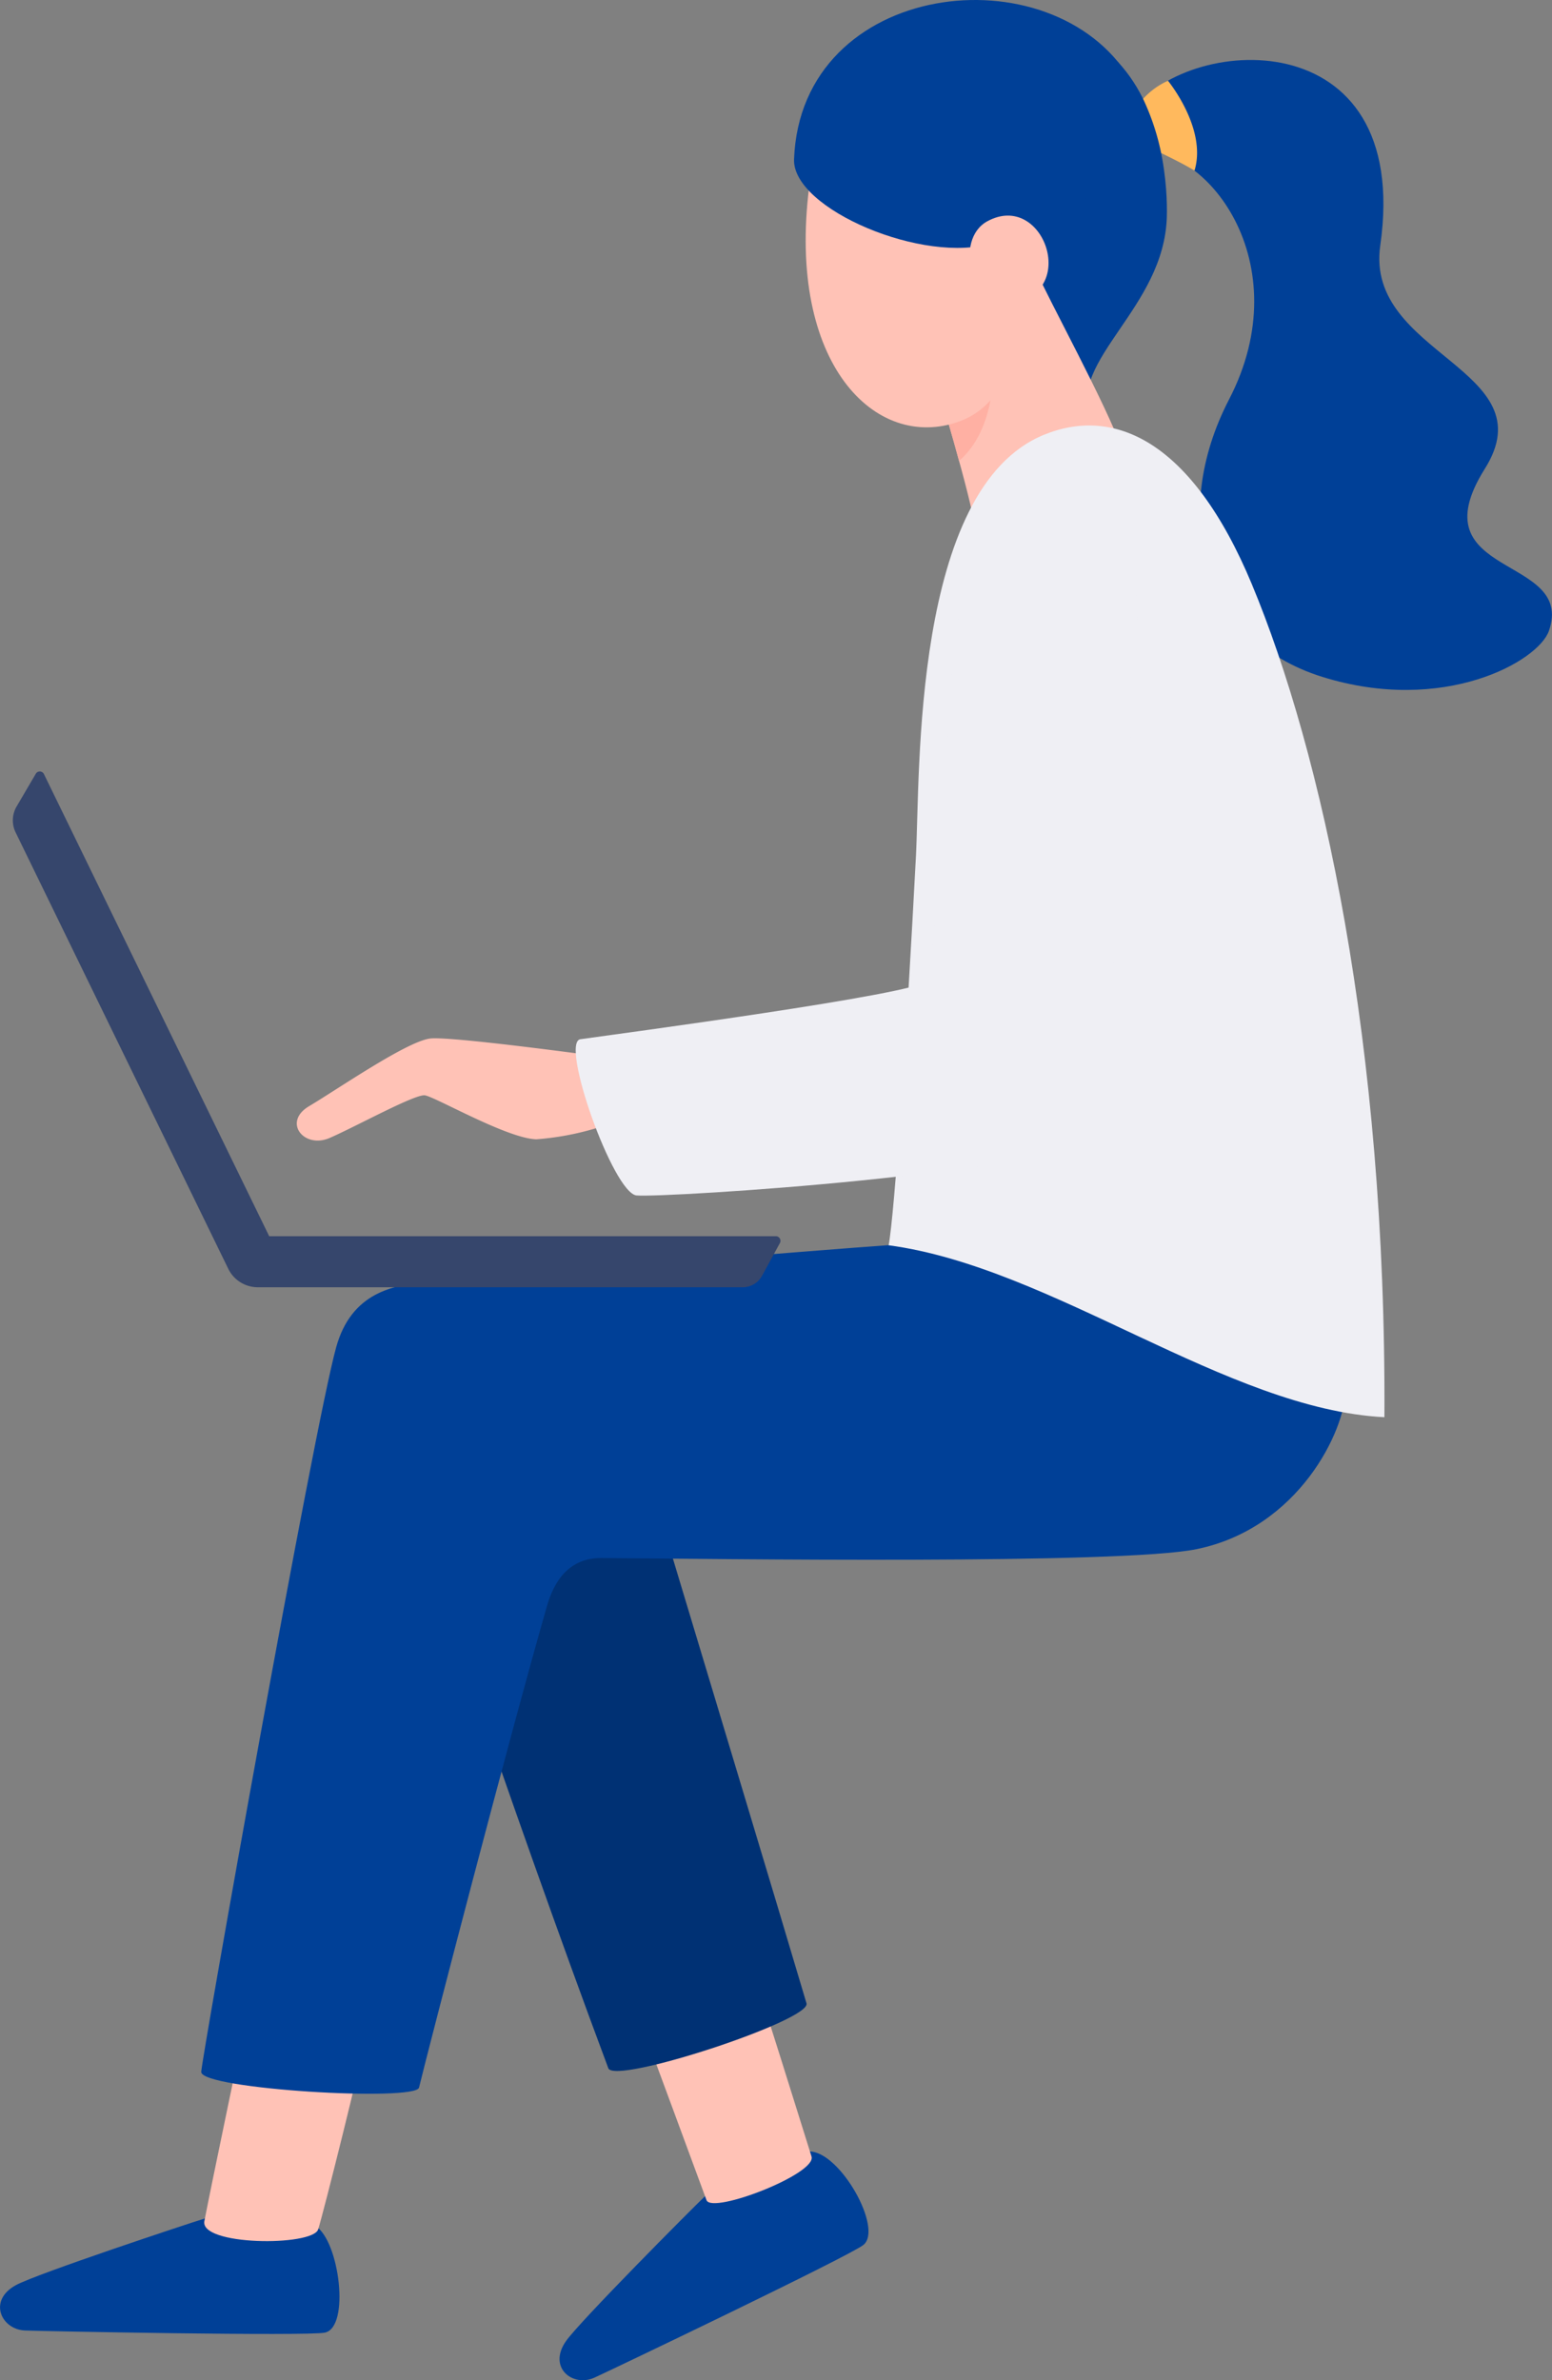 <svg id="グループ_351" data-name="グループ 351" xmlns="http://www.w3.org/2000/svg" xmlns:xlink="http://www.w3.org/1999/xlink" width="119.373" height="183.039" viewBox="0 0 119.373 183.039">
  <rect x="0" y="0" width="119.373" height="183.039" fill="#808080" stroke="none"/>
  <defs>
    <clipPath id="clip-path">
      <path id="パス_558" data-name="パス 558" d="M321.84,181.249s2.573,8.386,3.383,12.16c1.048,4.877,12.865-1.23,11.533-4.92s-5.433-11.071-6.971-14.454C328.551,171.323,318.867,173.869,321.84,181.249Z" transform="translate(-321.276 -172.979)" fill="none"/>
    </clipPath>
  </defs>
  <path id="パス_551" data-name="パス 551" d="M351.2,152.474s-1.717-.315,0-2.891c4.009-6.014,21.651-7.318,19.145,10.224-1.2,8.413,12.868,9.488,8.044,17.162-5.312,8.452,6.976,6.574,4.93,12.465-.817,2.352-8.108,6.447-17.43,3.54s-11.739-12.531-7.172-21.339c5.426-10.466-1.7-19.847-7.518-19.162" transform="translate(-264.182 -140.921)" fill="#004097"/>
  <path id="パス_552" data-name="パス 552" d="M340.429,145.846c3.582,3.843,3.808,9.9,3.752,11.9-.2,7.024-7.553,10.938-5.934,15.545,1.3,3.709-3.567,4.967-4.511,4.009C327.121,170.581,328.449,153.287,340.429,145.846Z" transform="translate(-254.434 -141.07)" fill="#004097"/>
  <path id="パス_553" data-name="パス 553" d="M202.836,459.653c-1.225.371-12.88,4.236-14.5,5.115-2.182,1.182-1.131,3.413.692,3.49,1.32.056,21.709.448,23.069.164,1.948-.406,1.129-7.03-.707-8.19C209.894,459.29,204.062,459.282,202.836,459.653Z" transform="translate(-187.109 -289.042)" fill="#004097"/>
  <path id="パス_554" data-name="パス 554" d="M279.764,453.548c-.928.881-9.616,9.608-10.672,11.122-1.42,2.035.521,3.557,2.185,2.808,1.2-.542,19.6-9.341,20.689-10.205,1.559-1.237-1.81-7.237-4.177-7.192C286.022,450.115,280.693,452.667,279.764,453.548Z" transform="translate(-225.563 -284.633)" fill="#004097"/>
  <path id="パス_555" data-name="パス 555" d="M255.317,289.613s-12.986-1.808-14.717-1.605c-1.8.211-7.155,3.92-9.322,5.205-2.056,1.22-.389,3.3,1.588,2.441s6.42-3.308,7.285-3.28c.666.021,6.328,3.323,8.608,3.385a21.526,21.526,0,0,0,8.046-2.227C258.269,292.687,257.354,289.854,255.317,289.613Z" transform="translate(-207.507 -208.146)" fill="#ffc2b6"/>
  <path id="パス_556" data-name="パス 556" d="M321.84,181.249s2.573,8.386,3.383,12.16c1.048,4.877,12.865-1.23,11.533-4.92s-5.433-11.071-6.971-14.454C328.551,171.323,318.867,173.869,321.84,181.249Z" transform="translate(-250.42 -153.873)" fill="#ffc2b6"/>
  <g id="グループ_349" data-name="グループ 349" transform="translate(70.856 19.105)">
    <g id="グループ_348" data-name="グループ 348" clip-path="url(#clip-path)">
      <path id="パス_557" data-name="パス 557" d="M300.532,164.866c-2.052,15.481,5.226,20.812,11.787,18.454,5.837-2.1,5.805-11.662,1.342-19.914C309.124,155.018,301.6,156.77,300.532,164.866Z" transform="translate(-311.32 -165.861)" fill="#ffb0a3"/>
    </g>
  </g>
  <path id="パス_559" data-name="パス 559" d="M304.716,157.925c-1.715,13.6,5.11,20.352,11.525,18.046,5.708-2.051,5.677-11.4,1.313-19.472C313.119,148.3,305.716,150,304.716,157.925Z" transform="translate(-242.479 -143.553)" fill="#ffc2b6"/>
  <path id="パス_560" data-name="パス 560" d="M302.754,149.053c-.143,3.828,10.081,8.138,15.276,6.428,9.006-2.966,13.321-8.069,10.59-12.58C322.618,132.989,303.27,135.241,302.754,149.053Z" transform="translate(-241.679 -136.802)" fill="#004097"/>
  <path id="パス_561" data-name="パス 561" d="M329.69,168.632c4.312-2.345,7.086,5.519,1.857,6.285C328.477,175.366,327.093,170.045,329.69,168.632Z" transform="translate(-253.747 -151.617)" fill="#ffc2b6"/>
  <path id="パス_562" data-name="パス 562" d="M280.544,426.283s3.9,10.52,4.866,13.165c.482,1.063,8.495-2.042,8.073-3.371-.714-2.248-3.92-12.6-4.845-15.278C287.558,417.679,278.555,420.951,280.544,426.283Z" transform="translate(-231.064 -270.242)" fill="#ffc2b6"/>
  <path id="パス_563" data-name="パス 563" d="M220.017,428.2s-2.614,12.476-3.146,15.24c-.5,1.947,8.325,2.006,8.745.677s3.324-12.914,3.85-15.7C230.191,424.578,221.286,422.669,220.017,428.2Z" transform="translate(-201.143 -272.68)" fill="#ffc2b6"/>
  <path id="パス_564" data-name="パス 564" d="M245.764,346.233s8.014,24.208,15.777,44.983c.48,1.283,15.63-3.69,15.243-4.992-2.4-8.1-7.073-23.548-13.557-45.094C261.853,336.562,244.378,339.354,245.764,346.233Z" transform="translate(-214.751 -232.166)" fill="#003174"/>
  <path id="パス_565" data-name="パス 565" d="M304.434,329.136c-.022,3.075-3.571,10.624-11.462,12.242-5.8,1.189-36.857.746-45.776.682-2.46-.017-3.626,1.742-4.178,3.66-2.882,10.018-9.1,33.971-9.849,37.064-.265,1.092-16.717.131-16.752-1.2-.02-.774,8.658-49.539,10.38-55.739,1.174-4.228,4.446-4.8,6.991-5,4.718-.376,30.439-2.5,35.5-2.844C284.583,316.971,304.483,322.115,304.434,329.136Z" transform="translate(-200.939 -222.247)" fill="#004097"/>
  <path id="パス_566" data-name="パス 566" d="M316.534,261.8c.454-2.4,1.376-16.082,2.1-29.932.33-6.289-.307-28.241,9.841-32.392,5.374-2.2,11.378.41,15.991,11.48,5.366,12.879,10.353,35.314,10.2,64.067C342.52,274.407,329.142,263.49,316.534,261.8Z" transform="translate(-248.183 -166.039)" fill="#efeff4"/>
  <path id="パス_567" data-name="パス 567" d="M308.649,208.436c-3.69-.2-7.075.521-8.494,11.089-.636,4.734-1.423,25.1-2.243,26.516-.57.982-23.833,4.075-26.6,4.469-1.594.227,2.529,11.849,4.322,12.012,2.216.2,32.384-1.743,34.455-4.576,1.963-2.685,3.807-33.814,4.08-38.736C314.49,213.35,311.931,208.618,308.649,208.436Z" transform="translate(-226.672 -170.592)" fill="#efeff4"/>
  <path id="パス_568" data-name="パス 568" d="M357.541,155.47c.988-3.231-2.041-6.915-2.041-6.915a5.986,5.986,0,0,0-1.915,1.391,18.374,18.374,0,0,1,1.392,4.175S356.645,154.91,357.541,155.47Z" transform="translate(-265.666 -142.348)" fill="#ffb95d"/>
  <g id="グループ_350" data-name="グループ 350" transform="translate(0.987 59.326)">
    <path id="パス_569" data-name="パス 569" d="M208.686,284.875h38.98a.356.356,0,0,1,.312.527l-1.377,2.521a1.688,1.688,0,0,1-1.48.878h-37.3a2.529,2.529,0,0,1-2.274-1.421L189.191,253.82a2.106,2.106,0,0,1,.077-1.989l1.476-2.518a.355.355,0,0,1,.626.024l17.316,35.517Z" transform="translate(-188.978 -249.137)" fill="#36466c"/>
  </g>
</svg>
